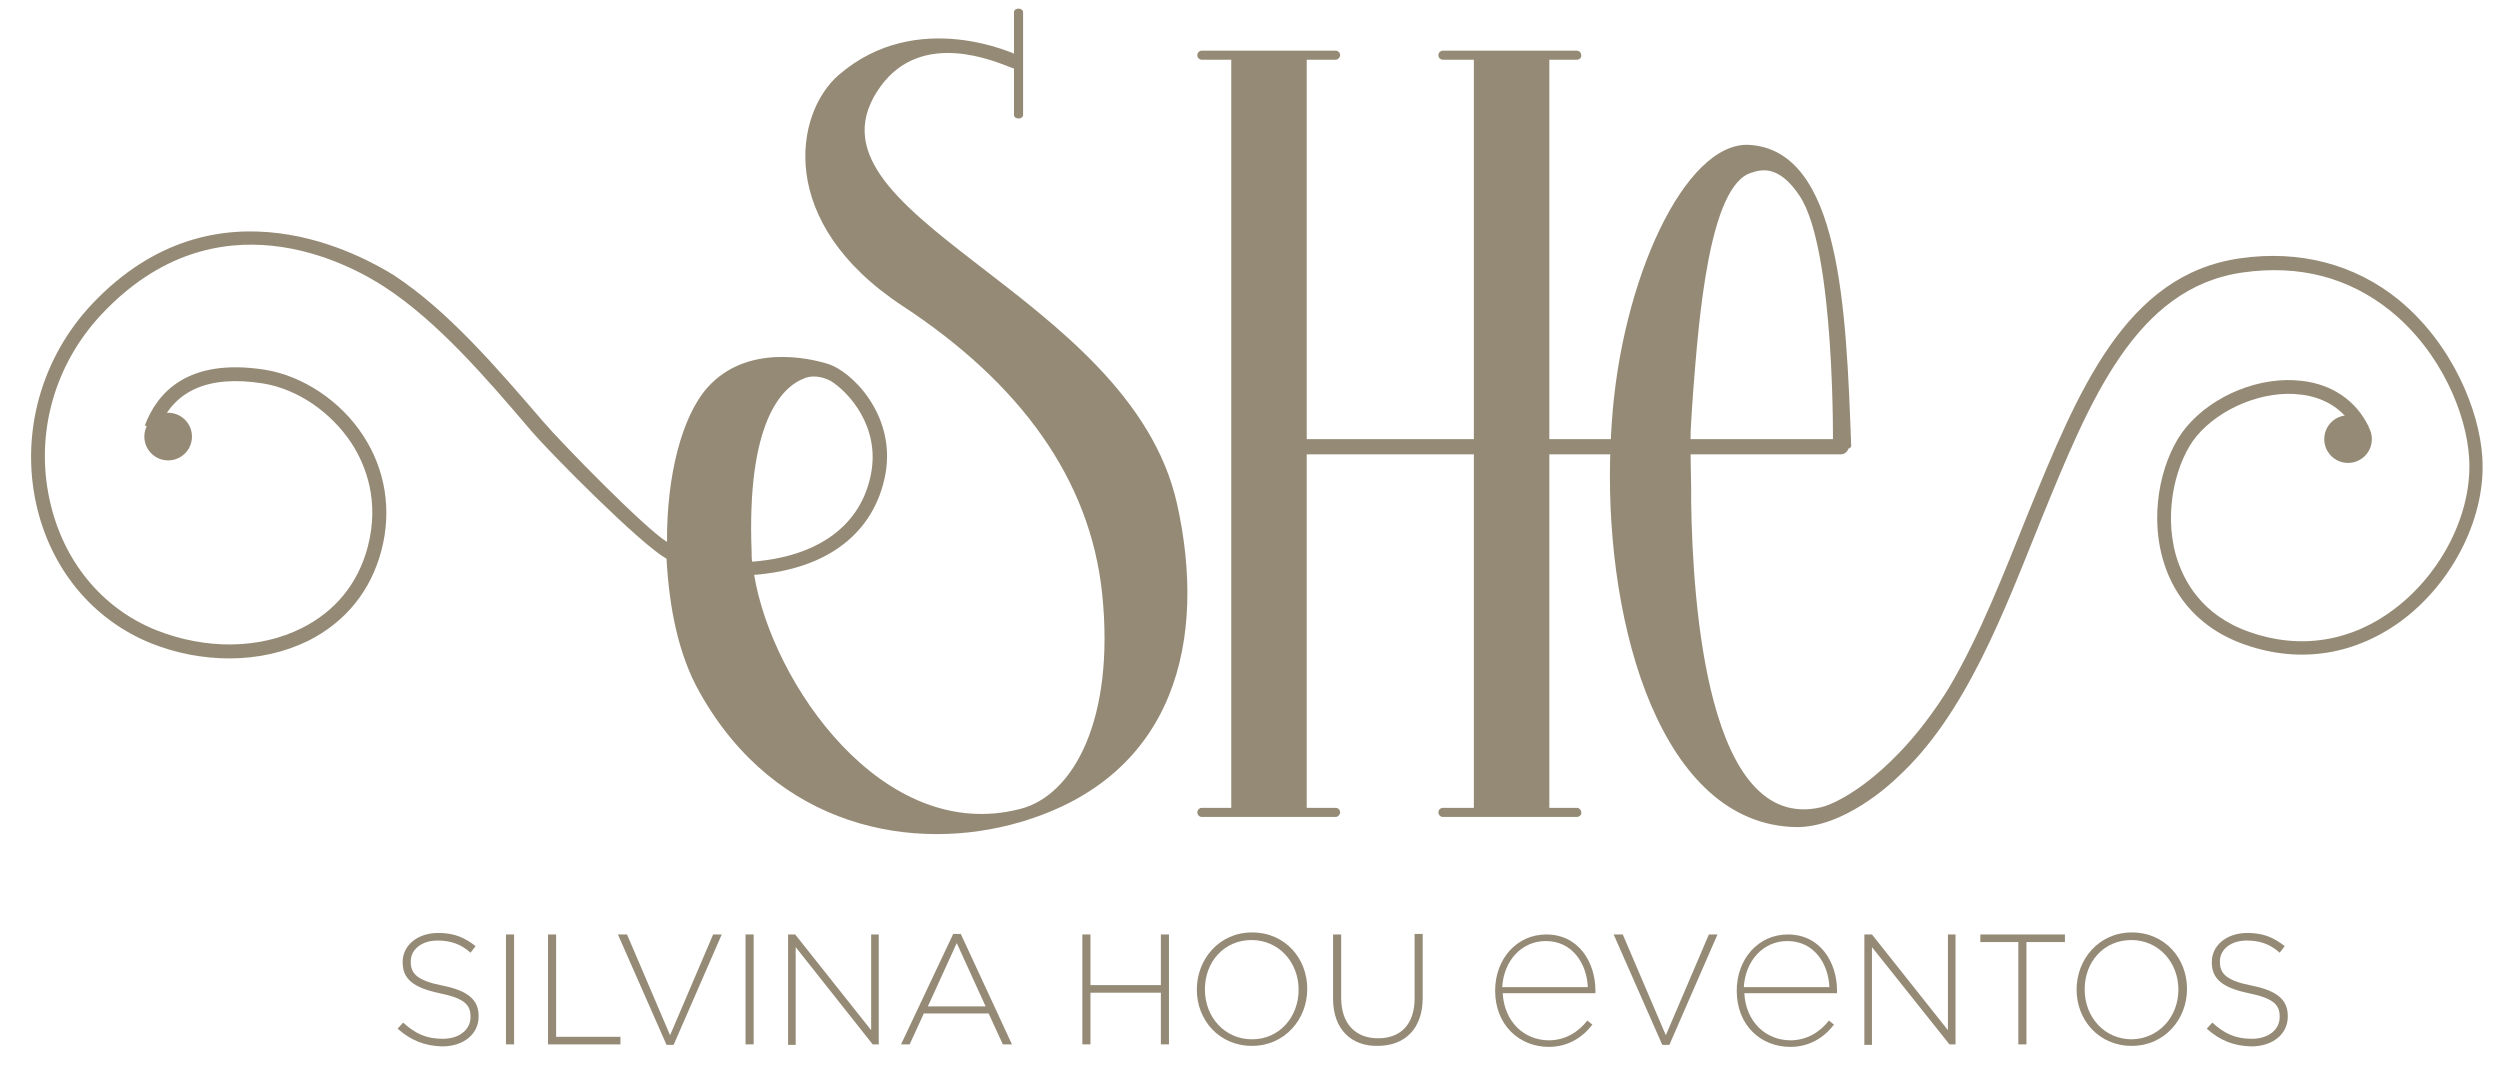 <?xml version="1.0" encoding="utf-8"?>
<!-- Generator: Adobe Illustrator 22.1.0, SVG Export Plug-In . SVG Version: 6.00 Build 0)  -->
<svg version="1.1" id="Capa_1" xmlns="http://www.w3.org/2000/svg" xmlns:xlink="http://www.w3.org/1999/xlink" x="0px" y="0px"
	 viewBox="0 0 493.6 215.6" style="enable-background:new 0 0 493.6 215.6;" xml:space="preserve">
<style type="text/css">
	.st0{fill:#958A75;}
</style>
<g>
	<g>
		<g>
			<path class="st0" d="M263.7,11.8h-26.4c-0.5,0-0.9-0.4-0.9-0.9c0-0.5,0.4-0.9,0.9-0.9h26.4c0.5,0,0.9,0.4,0.9,0.9
				C264.6,11.3,264.2,11.8,263.7,11.8z"/>
		</g>
		<g>
			<path class="st0" d="M311.3,11.8h-26.4c-0.5,0-0.9-0.4-0.9-0.9c0-0.5,0.4-0.9,0.9-0.9h26.4c0.5,0,0.9,0.4,0.9,0.9
				C312.3,11.3,311.9,11.8,311.3,11.8z"/>
		</g>
		<g>
			<path class="st0" d="M263.7,161.3h-26.4c-0.5,0-0.9-0.4-0.9-0.9c0-0.5,0.4-0.9,0.9-0.9h26.4c0.5,0,0.9,0.4,0.9,0.9
				C264.6,160.8,264.2,161.3,263.7,161.3z"/>
		</g>
		<g>
			<path class="st0" d="M311.3,161.3h-26.4c-0.5,0-0.9-0.4-0.9-0.9c0-0.5,0.4-0.9,0.9-0.9h26.4c0.5,0,0.9,0.4,0.9,0.9
				C312.3,160.8,311.9,161.3,311.3,161.3z"/>
		</g>
		<g>
			<path class="st0" d="M201.1,23.4c-0.5,0-0.9-0.3-0.9-0.7V2.4c0-0.4,0.4-0.7,0.9-0.7S202,2,202,2.4v20.3
				C202,23.1,201.6,23.4,201.1,23.4z"/>
		</g>
		<g>
			<g>
				<g>
					<path class="st0" d="M363.5,89.7l-113.7,0c-0.8,0-1.5-0.7-1.5-1.5c0-0.8,0.7-1.5,1.5-1.5l113.7,0c0.8,0,1.5,0.7,1.5,1.5
						C365,89,364.3,89.7,363.5,89.7z"/>
				</g>
			</g>
			<path class="st0" d="M37.9,86.2c0,2.6-2.1,4.7-4.7,4.7c-2.6,0-4.7-2.1-4.7-4.7c0-2.6,2.1-4.7,4.7-4.7
				C35.8,81.5,37.9,83.6,37.9,86.2z"/>
			<path class="st0" d="M468.3,86.7c0,2.6-2.1,4.7-4.7,4.7c-2.6,0-4.7-2.1-4.7-4.7c0-2.6,2.1-4.7,4.7-4.7
				C466.2,82,468.3,84.1,468.3,86.7z"/>
			<path class="st0" d="M490.1,90.2c-0.6-9.2-5.9-22.3-16.5-31c-8.6-7-19.5-9.9-31.3-8.2c-22.7,3.2-32,26.2-41.9,50.4
				c-4.6,11.4-9.4,23.9-15.6,34.4c-10.2,16.5-21.4,22.7-25.3,23.6c-22.4,5.1-25.3-40.2-25.6-60.4l0-2.9c0-1.2-0.2-8.2-0.1-10.8
				c0.1-2.5,0.5-8,0.5-8l0,0c1.1-14.1,3.1-40.7,11.5-43.2c1.6-0.5,5.3-1.9,9.6,4.7c7,10.8,6.5,49.9,6.5,49.9
				c1.4,0.1,3.6,0.2,3.6-0.7c-1-26.9-2.1-58.4-20.2-59.4C332.7,28,320,55.3,318.2,83.9c-0.1,0.9-0.3,6.7-0.3,6.7
				c-0.8,33.4,10.2,72.1,36.6,72.7c9.5,0.2,19-8.7,20.1-9.8c13.5-12.3,21.1-32.8,28.4-50.9c9.6-23.5,18.6-45.8,39.8-48.8
				c11.2-1.6,21,1,29.2,7.6c10,8.1,15,20.4,15.5,29c0.7,10.6-5.2,22.6-14.7,29.8c-8.5,6.5-18.7,8.1-28.6,4.6
				c-9.5-3.3-13.1-10.1-14.6-15.2c-2.5-9,0.2-18.8,4.1-23.5c4.7-5.6,13.3-9.1,20.5-8.2c3.6,0.4,8.4,2.1,11.1,7.6l2.4-1.2
				c-2.5-5.2-7.2-8.4-13.2-9.1c-8.2-1-17.6,2.8-22.9,9.2c-4.4,5.3-7.4,15.9-4.6,25.9c1.6,5.7,5.7,13.3,16.3,17
				c10.9,3.8,21.9,2,31.2-5C484.6,114.6,490.9,101.7,490.1,90.2z"/>
			<rect x="291" y="10.3" class="st0" width="14.9" height="149.7"/>
			<rect x="243.1" y="10.3" class="st0" width="14.9" height="149.7"/>
			<path class="st0" d="M232.4,99.5c-9.4-42.2-77-57.1-58.5-82.5c8.2-11.2,22.5-4.9,25.9-3.6s1.1-2.5,1.1-2.5s-19.7-9.6-35.3,3.9
				c-8.7,7.5-12.5,29.1,12.6,45.6c23.3,15.3,37,34.2,39.4,56.7c2.6,25-5.7,39.9-16.1,42.6c-27.2,7.1-49.1-24.9-52.6-46.2
				c14.4-1.1,23.7-8.2,25.9-19.8c2.2-11.8-6.8-20.6-11.5-21.9v0c-3.6-1.1-15.9-3.9-23.6,4.7c-5.1,5.7-8.1,17.6-8,30.5
				c-4.3-2.6-20.9-19.6-24.4-23.7c-9.3-10.8-18.9-22-29.6-29C72,50.8,42.9,33.9,18.2,60C8.2,70.6,4.1,85.3,7.1,99.3
				c2.8,12.9,11.1,23,22.7,27.7c5,2,10.3,3,15.5,3c5.6,0,10.9-1.2,15.6-3.5c7.3-3.7,12.3-9.8,14.4-17.8c2.1-7.9,0.8-16-3.6-22.7
				c-4.4-6.8-11.9-11.8-19.4-13c-15.3-2.4-21.3,4.6-23.7,11l2.6,1c2.9-7.9,9.9-11,20.7-9.3c6.8,1.1,13.4,5.6,17.5,11.8
				c2.8,4.3,5.6,11.4,3.2,20.5c-1.9,7.2-6.4,12.7-13,16c-8.3,4.2-19,4.3-28.8,0.4c-10.7-4.3-18.4-13.7-21-25.7
				c-2.9-13.2,1-26.9,10.4-36.8C42.8,38,68.7,51.9,76,56.7c10.4,6.8,19.9,17.8,29,28.5c3.5,4.1,21.6,22.4,26.6,25.1
				c0.5,9.2,2.2,18.8,6.6,26.5c15,26.7,42.2,31.7,63.3,25.5C232.4,153.2,238.3,126,232.4,99.5z M158.8,74.7c2.2-0.9,4.4,0.1,5.2,0.5
				c3.7,2.3,9.7,9.1,8,18.2c-1.9,10.3-10.4,16.5-23.5,17.5c-0.1-0.6-0.1-1.3-0.1-1.9C147.4,83.4,154.3,76.4,158.8,74.7z"/>
		</g>
	</g>
	<g>
		<path class="st0" d="M78.5,203.1l1.1-1.2c2.4,2.2,4.6,3.2,7.8,3.2c3.3,0,5.5-1.8,5.5-4.3v-0.1c0-2.3-1.2-3.6-6.1-4.6
			c-5.2-1.1-7.3-2.8-7.3-6.1v-0.1c0-3.2,2.9-5.7,7-5.7c3.2,0,5.2,0.9,7.4,2.6l-1,1.3c-2-1.8-4.1-2.4-6.5-2.4c-3.2,0-5.3,1.8-5.3,4.1
			v0.1c0,2.3,1.2,3.7,6.3,4.7c5,1,7.1,2.8,7.1,6v0.1c0,3.5-3,5.9-7.2,5.9C83.8,206.5,81.1,205.4,78.5,203.1z"/>
		<path class="st0" d="M99.9,184.5h1.6v21.7h-1.6V184.5z"/>
		<path class="st0" d="M108.2,184.5h1.6v20.2h12.7v1.5h-14.3V184.5z"/>
		<path class="st0" d="M122,184.5h1.8l8.5,19.9l8.5-19.9h1.7l-9.5,21.8h-1.4L122,184.5z"/>
		<path class="st0" d="M147.2,184.5h1.6v21.7h-1.6V184.5z"/>
		<path class="st0" d="M155.5,184.5h1.5l15,18.9v-18.9h1.5v21.7h-1.2L157.1,187v19.3h-1.5V184.5z"/>
		<path class="st0" d="M188.2,184.4h1.5l10.1,21.8h-1.8l-2.8-6.1h-12.8l-2.8,6.1h-1.7L188.2,184.4z M194.6,198.7l-5.7-12.5
			l-5.7,12.5H194.6z"/>
		<path class="st0" d="M213.7,184.5h1.6v10h13.9v-10h1.6v21.7h-1.6v-10.2h-13.9v10.2h-1.6V184.5z"/>
		<path class="st0" d="M236.3,195.4L236.3,195.4c0-6,4.4-11.3,10.9-11.3c6.6,0,10.9,5.2,10.9,11.1v0.1c0,5.9-4.4,11.2-10.9,11.2
			S236.3,201.4,236.3,195.4z M256.4,195.4L256.4,195.4c0-5.4-3.9-9.8-9.3-9.8c-5.4,0-9.2,4.3-9.2,9.7v0.1c0,5.4,3.9,9.8,9.3,9.8
			S256.4,200.8,256.4,195.4z"/>
		<path class="st0" d="M263.2,197.2v-12.7h1.6V197c0,5.1,2.8,8,7.3,8c4.4,0,7.2-2.7,7.2-7.9v-12.7h1.6V197c0,6.2-3.6,9.5-8.9,9.5
			C266.9,206.6,263.2,203.3,263.2,197.2z"/>
		<path class="st0" d="M295.2,195.6L295.2,195.6c0-6.3,4.3-11.1,10.1-11.1c6.4,0,9.7,5.5,9.7,11.1v0.5h-18.3
			c0.3,5.7,4.3,9.3,9.1,9.3c3.3,0,5.9-1.7,7.6-3.9l1,0.8c-1.9,2.5-4.8,4.4-8.6,4.4C300,206.7,295.2,202.4,295.2,195.6z M313.5,194.9
			c-0.2-4.6-3-9.1-8.3-9.1c-4.8,0-8.3,3.9-8.6,9.1H313.5z"/>
		<path class="st0" d="M318.6,184.5h1.8l8.5,19.9l8.5-19.9h1.7l-9.5,21.8h-1.4L318.6,184.5z"/>
		<path class="st0" d="M342.9,195.6L342.9,195.6c0-6.3,4.3-11.1,10.1-11.1c6.4,0,9.7,5.5,9.7,11.1v0.5h-18.3
			c0.3,5.7,4.3,9.3,9.1,9.3c3.3,0,5.9-1.7,7.6-3.9l1,0.8c-1.9,2.5-4.8,4.4-8.6,4.4C347.6,206.7,342.9,202.4,342.9,195.6z
			 M361.2,194.9c-0.2-4.6-3-9.1-8.3-9.1c-4.8,0-8.3,3.9-8.6,9.1H361.2z"/>
		<path class="st0" d="M368.1,184.5h1.5l15,18.9v-18.9h1.5v21.7h-1.2L369.6,187v19.3h-1.5V184.5z"/>
		<path class="st0" d="M398.6,186H391v-1.5h16.7v1.5h-7.6v20.2h-1.6V186z"/>
		<path class="st0" d="M410,195.4L410,195.4c0-6,4.4-11.3,10.9-11.3c6.6,0,10.9,5.2,10.9,11.1v0.1c0,5.9-4.4,11.2-10.9,11.2
			S410,201.4,410,195.4z M430.1,195.4L430.1,195.4c0-5.4-3.9-9.8-9.3-9.8s-9.2,4.3-9.2,9.7v0.1c0,5.4,3.9,9.8,9.3,9.8
			C426.2,205.1,430.1,200.8,430.1,195.4z"/>
		<path class="st0" d="M435.7,203.1l1.1-1.2c2.4,2.2,4.6,3.2,7.8,3.2c3.3,0,5.5-1.8,5.5-4.3v-0.1c0-2.3-1.2-3.6-6.1-4.6
			c-5.2-1.1-7.3-2.8-7.3-6.1v-0.1c0-3.2,2.9-5.7,7-5.7c3.2,0,5.2,0.9,7.4,2.6l-1,1.3c-2-1.8-4.1-2.4-6.5-2.4c-3.2,0-5.3,1.8-5.3,4.1
			v0.1c0,2.3,1.2,3.7,6.3,4.7c5,1,7.1,2.8,7.1,6v0.1c0,3.5-3,5.9-7.2,5.9C440.9,206.5,438.3,205.4,435.7,203.1z"/>
	</g>
</g>
</svg>
